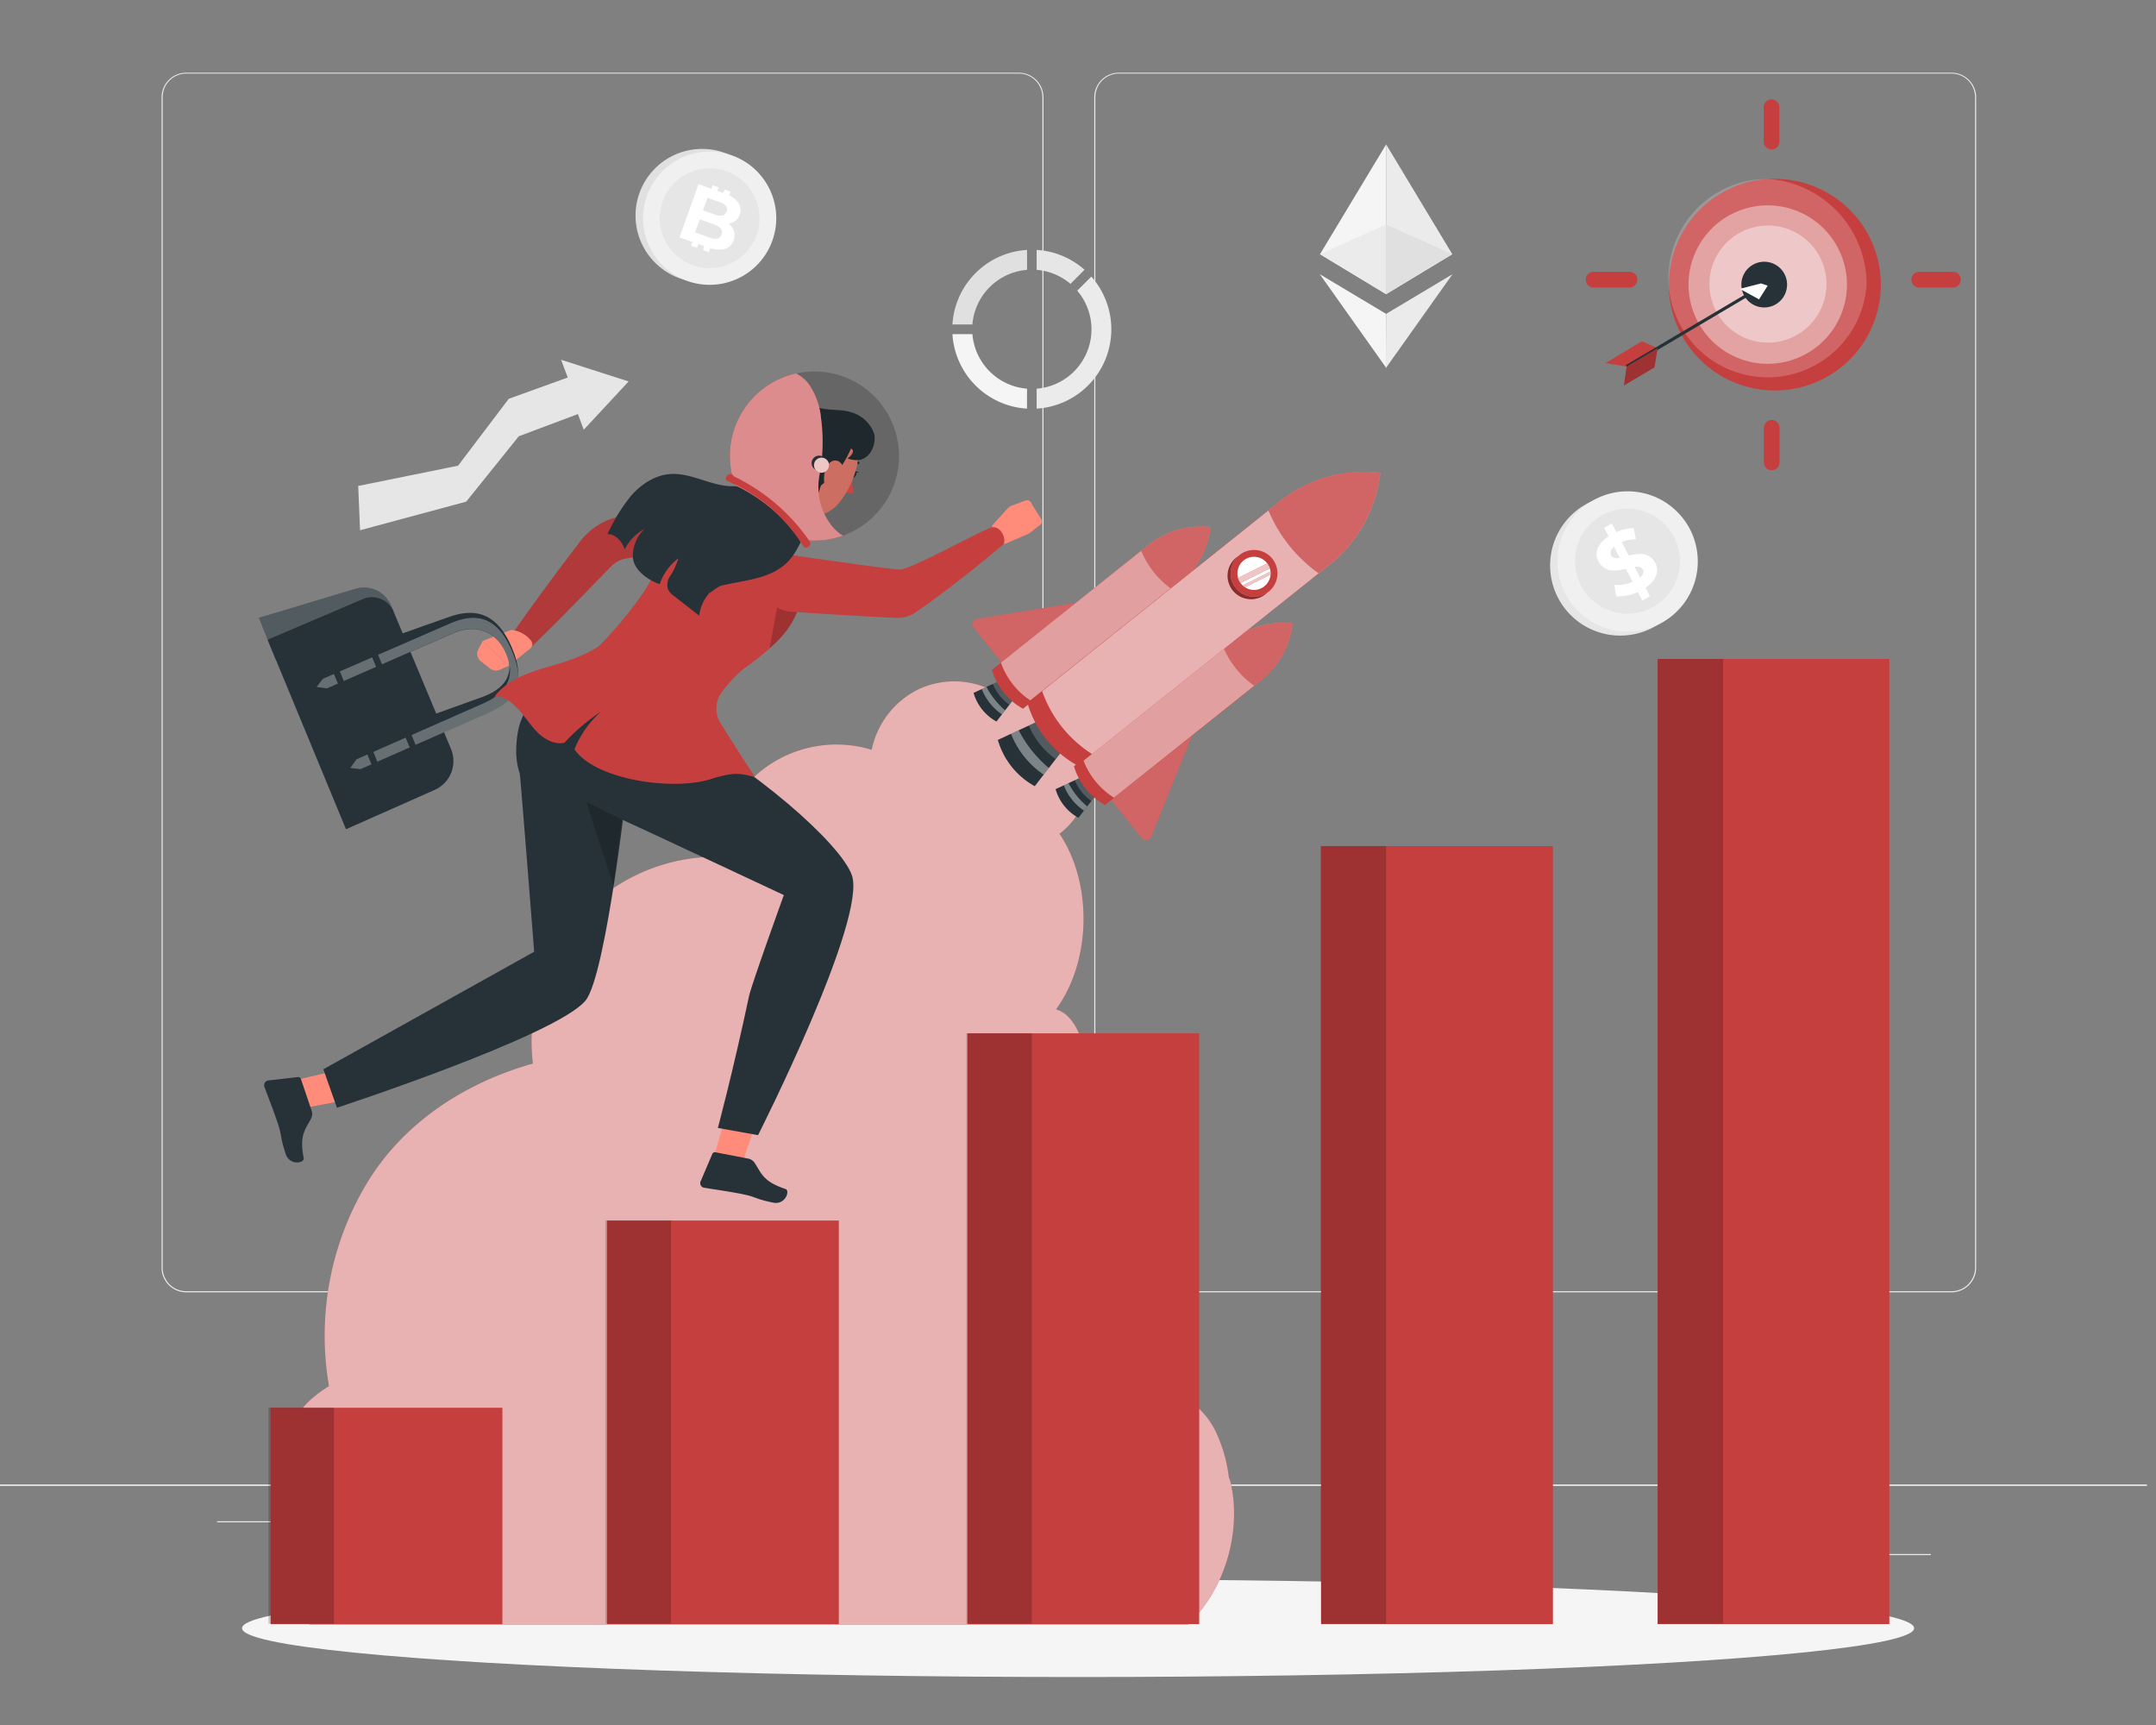<?xml version="1.0" encoding="UTF-8" standalone="no"?>
<svg
   viewBox="0 0 500 400"
   version="1.1"
   id="svg295"
   width="500"
   height="400"
   xmlns="http://www.w3.org/2000/svg"
   xmlns:svg="http://www.w3.org/2000/svg">
  <rect x="0" y="0" width="500" height="400" fill="#808080" stroke="none"/>
  <defs
     id="defs299" />
  <g
     id="freepik--background-complete--inject-48"
     transform="translate(-2.119,-38.136)">
    <rect
       y="382.4"
       width="500"
       height="0.25"
       style="fill:#ebebeb"
       id="rect9"
       x="0" />
    <path
       d="M 238.4,337.8 H 45.3 a 5.71,5.71 0 0 1 -5.71,-5.71 V 60.66 A 5.71,5.71 0 0 1 45.3,55 h 193.1 a 5.71,5.71 0 0 1 5.71,5.71 v 271.38 a 5.71,5.71 0 0 1 -5.71,5.71 z M 45.3,55.2 a 5.47,5.47 0 0 0 -5.46,5.46 v 271.43 a 5.47,5.47 0 0 0 5.46,5.46 h 193.1 a 5.47,5.47 0 0 0 5.46,-5.46 V 60.66 A 5.47,5.47 0 0 0 238.4,55.2 Z"
       style="fill:#ebebeb"
       id="path11" />
    <path
       d="M 454.7,337.8 H 261.6 a 5.71,5.71 0 0 1 -5.71,-5.71 V 60.66 A 5.71,5.71 0 0 1 261.6,55 h 193.1 a 5.71,5.71 0 0 1 5.71,5.71 v 271.38 a 5.71,5.71 0 0 1 -5.71,5.71 z M 261.6,55.2 a 5.47,5.47 0 0 0 -5.46,5.46 v 271.43 a 5.47,5.47 0 0 0 5.46,5.46 h 193.1 a 5.47,5.47 0 0 0 5.46,-5.46 V 60.66 A 5.47,5.47 0 0 0 454.7,55.2 Z"
       style="fill:#ebebeb"
       id="path13" />
    <rect
       y="382.4"
       width="500"
       height="0.25"
       style="fill:#ebebeb"
       id="rect15"
       x="0" />
    <rect
       x="416.78"
       y="398.49"
       width="33.12"
       height="0.25"
       style="fill:#ebebeb"
       id="rect17" />
    <rect
       x="322.53"
       y="401.21"
       width="8.69"
       height="0.25"
       style="fill:#ebebeb"
       id="rect19" />
    <rect
       x="396.59"
       y="389.21"
       width="19.19"
       height="0.25"
       style="fill:#ebebeb"
       id="rect21" />
    <rect
       x="52.46"
       y="390.89"
       width="43.19"
       height="0.25"
       style="fill:#ebebeb"
       id="rect23" />
    <rect
       x="131.47"
       y="395.11"
       width="93.68"
       height="0.25"
       style="fill:#ebebeb"
       id="rect25" />
    <circle
       cx="164.95"
       cy="88.11"
       r="15.45"
       transform="rotate(-44.15,164.961,88.105)"
       style="fill:#e0e0e0"
       id="circle27" />
    <circle
       cx="166.7"
       cy="88.73"
       r="15.45"
       transform="rotate(-25.32,166.703,88.747)"
       style="fill:#f0f0f0"
       id="circle29" />
    <path
       d="m 177.59,92.63 a 11.57,11.57 0 1 1 -7,-14.79 11.57,11.57 0 0 1 7,14.79 z"
       style="fill:#e6e6e6"
       id="path31" />
    <path
       d="m 172.32,91.7 a 3.46,3.46 0 0 0 -1.26,-1.7 3.14,3.14 0 0 0 2.61,-2.12 2.92,2.92 0 0 0 -0.37,-2.78 5.25,5.25 0 0 0 -2.08,-1.65 l 0.32,-0.89 -1.38,-0.49 -0.3,0.83 -1.37,-0.49 0.29,-0.83 -1.37,-0.5 -0.3,0.83 -3,-1.06 -4.41,12.33 3,1.06 -0.31,0.88 1.38,0.49 0.31,-0.88 1.37,0.5 -0.31,0.87 1.38,0.49 0.32,-0.91 a 6.19,6.19 0 0 0 3.24,0.22 3,3 0 0 0 2.15,-2 3.33,3.33 0 0 0 0.09,-2.2 z M 166.2,84 169,85 a 3,3 0 0 1 1.47,0.93 1.43,1.43 0 0 1 -0.77,2.17 3,3 0 0 1 -1.74,-0.2 l -2.83,-1 z m 2.28,9.46 a 3.34,3.34 0 0 1 -1.83,-0.24 l -3.33,-1.22 1.09,-3 3.33,1.19 c 1.52,0.54 2.09,1.32 1.73,2.34 a 1.36,1.36 0 0 1 -0.99,0.93 z"
       style="fill:#ffffff"
       id="path33" />
    <path
       d="m 242.53,96.09 v 4.62 a 13.77,13.77 0 0 1 7.84,3.25 l 3.26,-3.27 a 18.33,18.33 0 0 0 -11.1,-4.6 z"
       style="fill:#e6e6e6"
       id="path35" />
    <path
       d="M 240.3,128.27 A 13.83,13.83 0 0 1 227.63,115.61 H 223 a 18.42,18.42 0 0 0 17.29,17.28 z"
       style="fill:#f5f5f5"
       id="path37" />
    <path
       d="M 227.63,113.38 A 13.83,13.83 0 0 1 240.3,100.71 V 96.09 A 18.43,18.43 0 0 0 223,113.38 Z"
       style="fill:#e0e0e0"
       id="path39" />
    <path
       d="m 255.21,102.27 -3.27,3.27 a 13.81,13.81 0 0 1 -9.41,22.73 v 4.62 a 18.43,18.43 0 0 0 12.68,-30.62 z"
       style="fill:#ebebeb"
       id="path41" />
    <polygon
       points="85.62,161.09 110.24,154.46 122.43,139.3 136.14,134.15 137.5,137.78 147.9,126.59 132.24,121.56 133.79,125.67 120.11,130.61 108.35,146.12 85.19,150.82 "
       style="fill:#e6e6e6"
       id="polygon43" />
    <path
       d="m 392.06,161.28 a 16.27,16.27 0 1 1 -22.16,-6.21 16.27,16.27 0 0 1 22.16,6.21 z"
       style="fill:#e6e6e6"
       id="path45" />
    <circle
       cx="379.57"
       cy="168.3"
       r="16.27"
       transform="rotate(-43.01,379.619,168.295)"
       style="fill:#f0f0f0"
       id="circle47" />
    <circle
       cx="379.57"
       cy="168.3"
       r="12.18"
       transform="rotate(-65.17,379.54,168.299)"
       style="fill:#e6e6e6"
       id="circle49" />
    <path
       d="m 385.5,167.94 c 1.73,2.11 1,4.59 -1.76,6.47 l 1,2 -1.76,1 -1,-2 a 11.18,11.18 0 0 1 -5.06,1 l -0.43,-2.63 a 9.24,9.24 0 0 0 4.26,-0.75 l -1.6,-3 c -2,0.47 -4.28,0.9 -5.86,-1 -1.72,-2.11 -1,-4.63 1.87,-6.5 l -1,-2 1.76,-1 1.06,2 a 10.2,10.2 0 0 1 4,-0.92 l 0.53,2.58 a 7.94,7.94 0 0 0 -3.3,0.65 l 1.67,3.15 c 1.91,-0.47 4.12,-0.88 5.62,0.95 z m -7.72,-0.45 -1.36,-2.57 c -0.86,0.74 -1,1.55 -0.55,2.16 0.45,0.61 1.13,0.53 1.91,0.41 z M 383,170 a 1.78,1.78 0 0 0 -1.8,-0.38 l 1.3,2.44 c 0.79,-0.75 0.98,-1.5 0.5,-2.06 z"
       style="fill:#ffffff"
       id="path51" />
    <polygon
       points="323.58,71.62 308.24,97.08 323.58,106.35 "
       style="fill:#f5f5f5"
       id="polygon53" />
    <polygon
       points="308.24,97.08 323.58,90.2 323.58,106.35 "
       style="fill:#ebebeb"
       id="polygon55" />
    <polygon
       points="323.58,71.62 338.92,97.08 323.58,106.35 "
       style="fill:#ebebeb"
       id="polygon57" />
    <polygon
       points="338.92,97.08 323.58,90.2 323.58,106.35 "
       style="fill:#e0e0e0"
       id="polygon59" />
    <polygon
       points="308.19,101.72 323.63,123.48 323.58,110.92 "
       style="fill:#f5f5f5"
       id="polygon61" />
    <polygon
       points="338.97,101.72 323.52,123.48 323.58,110.92 "
       style="fill:#ebebeb"
       id="polygon63" />
  </g>
  <g
     id="freepik--Shadow--inject-48"
     transform="translate(-2.119,-38.136)">
    <rect
       x="104.56"
       y="390.89"
       width="6.33"
       height="0.25"
       style="fill:#ebebeb"
       id="rect66" />
    <ellipse
       id="freepik--path--inject-48"
       cx="252.14"
       cy="415.69"
       rx="193.89"
       ry="11.32"
       style="fill:#f5f5f5" />
  </g>
  <g
     id="freepik--Rocket--inject-48"
     transform="translate(-2.119,-38.136)">
    <path
       d="M 277.56,414.88 H 74 a 20.74,20.74 0 0 1 -6.25,-26.94 11.68,11.68 0 0 1 4,-4.46 20.53,20.53 0 0 1 -1.92,-14 c 1.06,-4.47 4.76,-7.5 8.58,-9.94 a 68.66,68.66 0 0 1 9,-47.38 c 8.58,-13.94 22.73,-23 38.29,-27.41 a 42.87,42.87 0 0 1 42,-47.94 29.38,29.38 0 0 1 12.65,-21.18 28,28 0 0 1 23.92,-3.63 20.19,20.19 0 0 1 10.8,-14 19.54,19.54 0 0 1 17.49,0.41 c 8.18,-2.32 17.18,2.05 20.89,9.83 3.71,7.78 1.23,18.1 -5.62,23.23 7.73,11.52 7.39,29.56 -0.82,40.73 4.52,1.22 6.48,7.7 7.15,12.42 a 67.52,67.52 0 0 1 -6.68,40.05 c 8.34,-0.4 16.41,5.82 21.38,12.66 a 26.89,26.89 0 0 1 3.53,24.24 c 4.84,-0.3 8.95,3.53 11.33,7.82 a 33.94,33.94 0 0 1 3.38,11.37 5.68,5.68 0 0 1 0.43,1.24 c 2.59,11.38 -1.4,24.91 -9.97,32.88 z"
       style="fill:#c53f3f"
       id="path70" />
    <g
       style="opacity:0.6"
       id="g74">
      <path
         d="M 277.56,414.88 H 74 a 20.74,20.74 0 0 1 -6.25,-26.94 11.68,11.68 0 0 1 4,-4.46 20.53,20.53 0 0 1 -1.92,-14 c 1.06,-4.47 4.76,-7.5 8.58,-9.94 a 68.66,68.66 0 0 1 9,-47.38 c 8.58,-13.94 22.73,-23 38.29,-27.41 a 42.87,42.87 0 0 1 42,-47.94 29.38,29.38 0 0 1 12.65,-21.18 28,28 0 0 1 23.92,-3.63 20.19,20.19 0 0 1 10.8,-14 19.54,19.54 0 0 1 17.49,0.41 c 8.18,-2.32 17.18,2.05 20.89,9.83 3.71,7.78 1.23,18.1 -5.62,23.23 7.73,11.52 7.39,29.56 -0.82,40.73 4.52,1.22 6.48,7.7 7.15,12.42 a 67.52,67.52 0 0 1 -6.68,40.05 c 8.34,-0.4 16.41,5.82 21.38,12.66 a 26.89,26.89 0 0 1 3.53,24.24 c 4.84,-0.3 8.95,3.53 11.33,7.82 a 33.94,33.94 0 0 1 3.38,11.37 5.68,5.68 0 0 1 0.43,1.24 c 2.59,11.38 -1.4,24.91 -9.97,32.88 z"
         style="fill:#ffffff"
         id="path72" />
    </g>
    <path
       d="m 228.72,181.62 62.91,-10.21 a 1.27,1.27 0 0 1 1.37,1.72 l -23.93,59.07 a 1.25,1.25 0 0 1 -2.15,0.31 l -39,-48.86 a 1.26,1.26 0 0 1 0.8,-2.03 z"
       style="fill:#c53f3f"
       id="path76" />
    <path
       d="m 228.72,181.62 62.91,-10.21 a 1.27,1.27 0 0 1 1.37,1.72 l -23.93,59.07 a 1.25,1.25 0 0 1 -2.15,0.31 l -39,-48.86 a 1.26,1.26 0 0 1 0.8,-2.03 z"
       style="opacity:0.2;fill:#ffffff"
       id="path78" />
    <path
       d="m 233.21,205.45 3.92,-5.07 -3.41,-4.28 -5.82,2.7 a 11.08,11.08 0 0 0 5.31,6.65 z"
       style="fill:#263238"
       id="path80" />
    <path
       d="m 233.72,196.1 -1.37,0.63 a 11.12,11.12 0 0 0 3.86,4.84 l 0.92,-1.19 z"
       style="opacity:0.2;fill:#ffffff"
       id="path82" />
    <path
       d="m 230.89,197.41 -1.09,0.51 a 12.69,12.69 0 0 0 4.69,5.87 l 0.73,-0.95 a 18.07,18.07 0 0 1 -4.33,-5.43 z"
       style="opacity:0.4;fill:#ffffff"
       id="path84" />
    <path
       d="m 239.37,202.48 a 15,15 0 0 1 -7.21,-9 l 36.17,-28.86 a 19.63,19.63 0 0 1 14.51,-4.18 19.61,19.61 0 0 1 -7.3,13.21 z"
       style="fill:#c53f3f"
       id="path86" />
    <path
       d="m 268.33,164.59 -34.09,27.21 a 17.61,17.61 0 0 0 7.2,9 l 34.1,-27.21 a 19.61,19.61 0 0 0 7.3,-13.21 19.63,19.63 0 0 0 -14.51,4.21 z"
       style="fill:#c53f3f"
       id="path88" />
    <path
       d="m 268.33,164.59 -34.09,27.21 a 17.61,17.61 0 0 0 7.2,9 l 34.1,-27.21 a 19.61,19.61 0 0 0 7.3,-13.21 19.63,19.63 0 0 0 -14.51,4.21 z"
       style="opacity:0.5;fill:#ffffff"
       id="path90" />
    <path
       d="m 268.33,164.59 -1.56,1.25 a 21,21 0 0 0 7.2,9 l 1.57,-1.25 a 19.61,19.61 0 0 0 7.3,-13.21 19.63,19.63 0 0 0 -14.51,4.21 z"
       style="fill:#c53f3f"
       id="path92" />
    <path
       d="m 268.33,164.59 -1.56,1.25 a 21,21 0 0 0 7.2,9 l 1.57,-1.25 a 19.61,19.61 0 0 0 7.3,-13.21 19.63,19.63 0 0 0 -14.51,4.21 z"
       style="opacity:0.2;fill:#ffffff"
       id="path94" />
    <path
       d="m 252.22,227.77 3.92,-5.08 -3.41,-4.27 -5.81,2.7 a 11.06,11.06 0 0 0 5.3,6.65 z"
       style="fill:#263238"
       id="path96" />
    <path
       d="m 252.73,218.42 -1.36,0.63 a 11,11 0 0 0 3.86,4.83 l 0.91,-1.19 z"
       style="opacity:0.2;fill:#ffffff"
       id="path98" />
    <path
       d="m 249.91,219.73 -1.09,0.5 a 12.64,12.64 0 0 0 4.68,5.88 l 0.74,-1 a 17.92,17.92 0 0 1 -4.33,-5.38 z"
       style="opacity:0.4;fill:#ffffff"
       id="path100" />
    <path
       d="m 258.39,224.8 a 15.07,15.07 0 0 1 -7.21,-9 l 36.17,-28.86 a 19.68,19.68 0 0 1 14.51,-4.19 19.73,19.73 0 0 1 -7.3,13.22 z"
       style="fill:#c53f3f"
       id="path102" />
    <path
       d="m 287.35,186.91 -34.1,27.2 a 17.64,17.64 0 0 0 7.21,9 l 34.1,-27.2 a 19.73,19.73 0 0 0 7.3,-13.22 19.68,19.68 0 0 0 -14.51,4.22 z"
       style="fill:#c53f3f"
       id="path104" />
    <path
       d="m 287.35,186.91 -34.1,27.2 a 17.64,17.64 0 0 0 7.21,9 l 34.1,-27.2 a 19.73,19.73 0 0 0 7.3,-13.22 19.68,19.68 0 0 0 -14.51,4.22 z"
       style="opacity:0.5;fill:#ffffff"
       id="path106" />
    <path
       d="m 287.35,186.91 -1.56,1.24 a 21,21 0 0 0 7.2,9 l 1.57,-1.25 a 19.73,19.73 0 0 0 7.3,-13.22 19.68,19.68 0 0 0 -14.51,4.23 z"
       style="fill:#c53f3f"
       id="path108" />
    <path
       d="m 287.35,186.91 -1.56,1.24 a 21,21 0 0 0 7.2,9 l 1.57,-1.25 a 19.73,19.73 0 0 0 7.3,-13.22 19.68,19.68 0 0 0 -14.51,4.23 z"
       style="opacity:0.2;fill:#ffffff"
       id="path110" />
    <path
       d="m 242.09,220.44 6.34,-8.18 -5.51,-6.91 -9.39,4.36 a 17.84,17.84 0 0 0 8.56,10.73 z"
       style="fill:#263238"
       id="path112" />
    <path
       d="m 242.92,205.35 -2.2,1 a 17.83,17.83 0 0 0 6.22,7.8 l 1.49,-1.91 z"
       style="opacity:0.2;fill:#ffffff"
       id="path114" />
    <path
       d="m 238.36,207.47 -1.77,0.82 a 20.48,20.48 0 0 0 7.57,9.48 l 1.19,-1.54 a 29,29 0 0 1 -6.99,-8.76 z"
       style="opacity:0.4;fill:#ffffff"
       id="path116" />
    <path
       d="m 252,215.65 a 24.3,24.3 0 0 1 -11.63,-14.58 l 58.39,-46.59 a 31.77,31.77 0 0 1 23.42,-6.75 31.73,31.73 0 0 1 -11.78,21.33 z"
       style="fill:#c53f3f"
       id="path118" />
    <path
       d="m 298.8,154.48 -55,43.92 a 28.45,28.45 0 0 0 11.59,14.6 l 55.05,-43.92 a 31.73,31.73 0 0 0 11.78,-21.33 31.77,31.77 0 0 0 -23.42,6.73 z"
       style="fill:#c53f3f"
       id="path120" />
    <path
       d="m 298.8,154.48 -55,43.92 a 28.45,28.45 0 0 0 11.59,14.6 l 55.05,-43.92 a 31.73,31.73 0 0 0 11.78,-21.33 31.77,31.77 0 0 0 -23.42,6.73 z"
       style="opacity:0.6;fill:#ffffff"
       id="path122" />
    <path
       d="m 298.8,154.48 -2.52,2 a 33.91,33.91 0 0 0 11.63,14.58 l 2.53,-2 a 31.73,31.73 0 0 0 11.78,-21.33 31.77,31.77 0 0 0 -23.42,6.75 z"
       style="fill:#c53f3f"
       id="path124" />
    <path
       d="m 298.8,154.48 -2.52,2 a 33.91,33.91 0 0 0 11.63,14.58 l 2.53,-2 a 31.73,31.73 0 0 0 11.78,-21.33 31.77,31.77 0 0 0 -23.42,6.75 z"
       style="opacity:0.2;fill:#ffffff"
       id="path126" />
    <path
       d="m 296.33,175.34 a 5.43,5.43 0 1 1 0.86,-7.64 5.44,5.44 0 0 1 -0.86,7.64 z"
       style="fill:#c53f3f"
       id="path128" />
    <path
       d="m 288.69,174.48 a 5.43,5.43 0 0 1 0.55,-7.36 3.43,3.43 0 0 0 -0.33,0.24 5.433,5.433 0 1 0 6.78,8.49 l 0.3,-0.27 a 5.43,5.43 0 0 1 -7.3,-1.1 z"
       style="fill:#c53f3f"
       id="path130" />
    <path
       d="m 288.69,174.48 a 5.43,5.43 0 0 1 0.55,-7.36 3.43,3.43 0 0 0 -0.33,0.24 5.433,5.433 0 1 0 6.78,8.49 l 0.3,-0.27 a 5.43,5.43 0 0 1 -7.3,-1.1 z"
       style="opacity:0.3"
       id="path132" />
    <path
       d="m 295.33,174.09 a 3.84,3.84 0 1 1 0.61,-5.39 3.82,3.82 0 0 1 -0.61,5.39 z"
       style="fill:#ffffff"
       id="path134" />
    <path
       d="m 289.83,173.32 6.76,-3.39 a 3.84,3.84 0 0 0 -0.6,-1.15 l -6.74,3.37 a 4,4 0 0 0 0.58,1.17 z"
       style="fill:#c53f3f"
       id="path136" />
    <path
       d="m 290.88,174.31 5.88,-2.94 a 3.47,3.47 0 0 0 0,-0.72 l -6.43,3.22 a 4,4 0 0 0 0.55,0.44 z"
       style="fill:#c53f3f"
       id="path138" />
    <g
       style="opacity:0.7"
       id="g144">
      <path
         d="m 289.83,173.32 6.76,-3.39 a 3.84,3.84 0 0 0 -0.6,-1.15 l -6.74,3.37 a 4,4 0 0 0 0.58,1.17 z"
         style="fill:#ffffff"
         id="path140" />
      <path
         d="m 290.88,174.31 5.88,-2.94 a 3.47,3.47 0 0 0 0,-0.72 l -6.43,3.22 a 4,4 0 0 0 0.55,0.44 z"
         style="fill:#ffffff"
         id="path142" />
    </g>
  </g>
  <g
     id="freepik--Bars--inject-48"
     transform="translate(-2.119,-38.136)">
    <rect
       x="308.52"
       y="234.34"
       width="53.74"
       height="180.4"
       style="fill:#c53f3f"
       id="rect147" />
    <rect
       x="308.39"
       y="234.32"
       width="15.18"
       height="180.32"
       style="opacity:0.2"
       id="rect149" />
    <rect
       x="64.89"
       y="364.57"
       width="53.74"
       height="50.18"
       style="fill:#c53f3f"
       id="rect151" />
    <rect
       x="64.39"
       y="364.52"
       width="15.18"
       height="50.13"
       style="opacity:0.2"
       id="rect153" />
    <rect
       x="142.91"
       y="321.16"
       width="53.74"
       height="93.58"
       style="fill:#c53f3f"
       id="rect155" />
    <rect
       x="142.54"
       y="321.12"
       width="15.18"
       height="93.53"
       style="opacity:0.2"
       id="rect157" />
    <rect
       x="226.49"
       y="277.75"
       width="53.74"
       height="136.99"
       style="fill:#c53f3f"
       id="rect159" />
    <rect
       x="226.24"
       y="277.72"
       width="15.18"
       height="136.93"
       style="opacity:0.2"
       id="rect161" />
    <rect
       x="386.54"
       y="190.93"
       width="53.74"
       height="223.81"
       style="fill:#c53f3f"
       id="rect163" />
    <rect
       x="386.54"
       y="190.93"
       width="15.18"
       height="223.72"
       style="opacity:0.2"
       id="rect165" />
  </g>
  <g
     id="freepik--Character--inject-48"
     transform="translate(-2.119,-38.136)">
    <polygon
       points="171.92,291.84 167.48,306.99 174.02,308.52 179,294.02 "
       style="fill:#ff8b7b"
       id="polygon168" />
    <path
       d="M 175.49,306.77 168,305.32 a 0.64,0.64 0 0 0 -0.69,0.4 l -2.69,6.3 a 1.09,1.09 0 0 0 0.49,1.44 l 0.21,0.07 c 2.72,0.47 5.17,0.77 8.55,1.42 4,0.77 2.87,1.09 7.55,2.06 2.81,0.58 4,-2.76 2.87,-3.16 -5.34,-1.79 -5.55,-3.67 -7.24,-6.18 a 2.37,2.37 0 0 0 -1.56,-0.9 z"
       style="fill:#263238"
       id="path170" />
    <polygon
       points="136.55,192.95 162.36,208.75 135.32,213.49 "
       style="fill:#263238"
       id="polygon172" />
    <path
       d="m 177.92,301.36 -9.32,-1.67 c 0,0 3.47,-12.92 7.23,-30.58 0.58,-2.72 8.07,-23.42 8.07,-23.42 0,0 -37,-17.34 -37.59,-17.53 -0.47,-0.15 -3.5,-0.38 -8.23,-4.08 -8.8,-6.88 -6,-20.34 -6,-20.34 l 23,0.55 c 22.45,12 41.94,29.53 44.57,36.71 3.7,10.11 -21.73,60.36 -21.73,60.36 z"
       style="fill:#263238"
       id="path174" />
    <polygon
       points="85.57,285.09 70.2,288.71 72.11,295.16 87.17,292.32 "
       style="fill:#ff8b7b"
       id="polygon176" />
    <path
       d="m 74.35,295.56 -2.46,-7.26 a 0.66,0.66 0 0 0 -0.69,-0.41 l -6.81,0.78 a 1.08,1.08 0 0 0 -1,1.14 0.78,0.78 0 0 0 0,0.21 c 0.94,2.6 1.88,4.88 3,8.14 1.31,3.85 0.48,3 2,7.58 0.88,2.74 4.39,2.14 4.16,0.93 -1.08,-5.52 0.45,-6.63 1.8,-9.34 a 2.36,2.36 0 0 0 0,-1.77 z"
       style="fill:#263238"
       id="path178" />
    <path
       d="M 80.26,295 77.11,286.08 126,258.83 c 0,0 -3.19,-40.71 -3.34,-41.34 -0.15,-0.63 -1.4,-3.23 -0.52,-9.18 1.63,-11 14.69,-15.29 14.69,-15.29 L 148,216.59 c 0,0 -5.19,47.78 -10.13,53.61 -6.95,8.21 -57.61,24.8 -57.61,24.8 z"
       style="fill:#263238"
       id="path180" />
    <polygon
       points="146.31,228.16 138.08,224.08 144.42,243.6 "
       style="opacity:0.2"
       id="polygon182" />
    <path
       d="m 166,164.08 c -4.24,0.91 -8.5,1.72 -12.76,2.51 l -3.2,0.58 -2.85,0.49 a 6.77,6.77 0 0 0 -3.28,1.74 l -4.49,4.6 c -1.5,1.56 -3,3.12 -4.53,4.65 -3,3.08 -6.1,6.15 -9.22,9.17 a 2.75,2.75 0 0 1 -4.16,-3.56 c 2.48,-3.55 5,-7 7.6,-10.52 1.27,-1.76 2.57,-3.48 3.87,-5.2 l 4,-5.27 a 15.91,15.91 0 0 1 7.53,-5.05 l 3.46,-0.94 3.12,-0.82 c 4.17,-1.06 8.33,-2.12 12.52,-3.08 a 5.5,5.5 0 0 1 2.39,10.69 z"
       style="fill:#c53f3f"
       id="path184" />
    <path
       d="m 166,164.08 c -4.24,0.91 -8.5,1.72 -12.76,2.51 l -3.2,0.58 -2.85,0.49 a 6.77,6.77 0 0 0 -3.28,1.74 l -4.49,4.6 c -1.5,1.56 -3,3.12 -4.53,4.65 -3,3.08 -6.1,6.15 -9.22,9.17 a 2.75,2.75 0 0 1 -4.16,-3.56 c 2.48,-3.55 5,-7 7.6,-10.52 1.27,-1.76 2.57,-3.48 3.87,-5.2 l 4,-5.27 a 15.91,15.91 0 0 1 7.53,-5.05 l 3.46,-0.94 3.12,-0.82 c 4.17,-1.06 8.33,-2.12 12.52,-3.08 a 5.5,5.5 0 0 1 2.39,10.69 z"
       style="opacity:0.1"
       id="path186" />
    <path
       d="m 120.66,184.2 -6.6,2.56 6,5.78 5,-4 a 1.31,1.31 0 0 0 0.17,-1.9 6.71,6.71 0 0 0 -4.57,-2.44 z"
       style="fill:#ff8b7b"
       id="path188" />
    <path
       d="m 114.06,186.76 -1,1.92 a 2.23,2.23 0 0 0 0.58,2.81 l 2.12,1.66 a 2.22,2.22 0 0 0 2.27,0.29 l 2,-0.9 z"
       style="fill:#ff8b7b"
       id="path190" />
    <path
       d="m 84.42,212.93 -2.43,-0.4 1.51,-1.83 30.41,-10.92 c 4.84,-1.74 8,-5 5.5,-10.92 -2.31,-5.5 -7.51,-7.13 -12.34,-5.41 l -30.41,10.79 -2.46,-0.46 1.53,-1.78 30.42,-10.77 c 5.62,-2 11,-1.54 14.69,7.1 3.69,8.64 -0.38,11.61 -6,13.63 z"
       style="fill:#263238"
       id="path192" />
    <path
       d="m 93.43,179.93 -0.67,-1.51 a 6.81,6.81 0 0 0 -8.18,-3.76 l -22.43,6.74 4,9.91 z"
       style="fill:#263238"
       id="path194" />
    <path
       d="m 93.43,179.93 -0.67,-1.51 a 6.81,6.81 0 0 0 -8.18,-3.76 l -22.43,6.74 4,9.91 z"
       style="opacity:0.2;fill:#ffffff"
       id="path196" />
    <path
       d="m 85.72,216.49 -0.93,-2.23 29.49,-13 c 4.69,-2.06 7.71,-5.63 5.23,-11.52 -2.31,-5.51 -7.39,-6.88 -12.08,-4.84 L 77.94,197.76 77,195.54 106.49,182.71 c 5.46,-2.37 10.75,-2.22 14.39,6.44 3.64,8.66 -0.23,11.93 -5.68,14.33 z"
       style="fill:#263238"
       id="path198" />
    <path
       d="m 82.36,230.42 -18.18,-43.94 22,-9.39 a 5.43,5.43 0 0 1 7.21,2.84 l 13.35,31.94 a 7.32,7.32 0 0 1 -3.83,9.44 z"
       style="fill:#263238"
       id="path200" />
    <g
       style="opacity:0.3"
       id="g204">
      <path
         d="m 85.72,216.49 -2.37,-0.28 1.44,-2 29.49,-13 c 4.69,-2.06 7.71,-5.63 5.23,-11.52 -2.31,-5.51 -7.39,-6.88 -12.08,-4.84 l -29.49,12.91 -2.4,-0.33 1.46,-1.89 29.49,-12.83 c 5.46,-2.37 10.75,-2.22 14.39,6.44 3.64,8.66 -0.23,11.93 -5.68,14.33 z"
         style="fill:#ffffff"
         id="path202" />
    </g>
    <polygon
       points="89.61,193.41 88.09,189.76 89.45,189.16 90.98,192.82 "
       style="fill:#263238"
       id="polygon206" />
    <polygon
       points="80.75,197.28 79.22,193.61 80.59,193.01 82.12,196.68 "
       style="fill:#263238"
       id="polygon208" />
    <polygon
       points="97.45,212.21 95.92,208.53 97.28,207.93 98.81,211.6 "
       style="fill:#263238"
       id="polygon210" />
    <polygon
       points="88.58,216.12 87.05,212.44 88.42,211.83 89.95,215.51 "
       style="fill:#263238"
       id="polygon212" />
    <path
       d="m 200.47,147.39 c 0.29,0.14 0.35,0.61 0.13,1 -0.22,0.39 -0.62,0.68 -0.9,0.54 -0.28,-0.14 -0.34,-0.61 -0.13,-1.05 0.21,-0.44 0.62,-0.64 0.9,-0.49 z"
       style="fill:#263238"
       id="path214" />
    <path
       d="m 200.27,147.73 a 1.6,1.6 0 0 0 1.09,-0.18 1.43,1.43 0 0 1 -1.05,-0.32 0.55,0.55 0 0 1 -0.04,0.5 z"
       style="fill:#263238"
       id="path216" />
    <path
       d="m 197.78,151.9 a 2.81,2.81 0 0 0 2.28,0.64 17.67,17.67 0 0 1 -0.25,-4.76 z"
       style="fill:#ff5652"
       id="path218" />
    <path
       d="m 198.89,145.15 a 2.26,2.26 0 0 1 2,0.5 v 0 l 0.06,0.07 a 0.29,0.29 0 0 0 0.41,-0.06 0.28,0.28 0 0 0 -0.06,-0.4 2.79,2.79 0 0 0 -2.49,-0.7 0.27,0.27 0 0 0 -0.17,0.1 0.3,0.3 0 0 0 0,0.41 0.32,0.32 0 0 0 0.25,0.08 z"
       style="fill:#263238"
       id="path220" />
    <path
       d="m 178.93,165.59 c -6.48,-5 -4.7,-9.28 -4.7,-9.28 3.39,-0.36 6.19,-3.71 8.19,-7.08 a 9.22,9.22 0 0 0 0.47,3.33 c 0.73,2.22 5.34,3.23 5.34,3.23 0,0 -0.45,0.57 -1,1.42 -1.48,2.09 -3.81,5.95 -2.42,7.93 -0.05,0 1.25,5.96 -5.88,0.45 z"
       style="fill:#ff8b7b"
       id="path222" />
    <path
       d="m 187.92,156.39 c -0.3,0.24 -0.6,0.48 -0.89,0.76 a 0.15,0.15 0 0 1 -0.1,0 7.45,7.45 0 0 1 -4,-4.55 9.06,9.06 0 0 1 -0.47,-3.34 c 0.52,-0.85 1,-1.72 1.38,-2.52 l 4,9.34 z"
       style="fill:#ff8b7b"
       id="path224" />
    <path
       d="m 196.66,154.78 a 8.33,8.33 0 0 1 -7.48,3 v 0 a 7,7 0 0 1 -2.11,-0.58 0.15,0.15 0 0 1 -0.1,0 7.45,7.45 0 0 1 -4,-4.55 9.06,9.06 0 0 1 -0.47,-3.34 c 0.11,-2.72 1.4,-5.43 3.06,-9.38 a 8.15,8.15 0 0 1 13.68,-2.34 c 4.12,4.63 0.94,12.93 -2.58,17.19 z"
       style="fill:#ff8b7b"
       id="path226" />
    <path
       d="m 188.73,157.6 a 4.21,4.21 0 0 1 -1.55,-0.39 c 0.6,-0.85 1.06,-1.41 1,-1.42 l 1.23,-1.36 c 0,0 -1.02,2.9 -0.68,3.17 z"
       style="opacity:0.2"
       id="path228" />
    <path
       d="m 201.88,144.69 c -1.17,0.42 -3.37,-0.18 -3.16,-0.32 0.82,-0.47 1.81,-1.83 0.72,-2.2 -0.18,0.72 -2.61,5.24 -3.31,5.46 -0.38,0.13 -3,3.16 -6.61,4.89 -2.83,1.38 -3.38,2.07 -3.38,2.07 l -5,-2.61 c -1.48,-1.5 -5.05,-14.93 2.52,-17.49 2.48,-0.84 4.38,-2.94 8.32,-1.81 2.43,0.7 5.28,0.27 7.67,1.1 a 7.83,7.83 0 0 1 5.24,5.07 c 0.27,1.2 -0.05,4.8 -3.01,5.84 z"
       style="fill:#263238"
       id="path230" />
    <path
       d="m 197.32,145.77 c 1,1.46 0.17,4 -0.77,5.32 -0.94,1.32 -2.67,1.59 -3.15,-0.31 a 6.82,6.82 0 0 1 0.39,-4.32 c 0.75,-1.62 2.49,-2.15 3.53,-0.69 z"
       style="fill:#ff8b7b"
       id="path232" />
    <g
       id="freepik--group--inject-48">
      <path
         d="m 170.56,157.17 c 0,0 3.43,-2.29 5.7,-2.07 2.27,0.22 8.08,6.44 8.8,7.66 0.72,1.22 -0.13,4.43 -0.13,4.43 z"
         style="fill:#c53f3f"
         id="path234" />
      <path
         d="m 170.56,157.17 c 0,0 3.43,-2.29 5.7,-2.07 2.27,0.22 8.08,6.44 8.8,7.66 0.72,1.22 -0.13,4.43 -0.13,4.43 z"
         style="opacity:0.3;fill:#ffffff"
         id="path236" />
      <path
         d="m 186.68,167.77 a 28.39,28.39 0 0 0 -2.16,-2.38 117.8,117.8 0 0 0 -10.72,-8.29 29.65,29.65 0 0 0 -4.28,-2.33 6.77,6.77 0 0 0 -8.44,2.34 c -5.17,7.64 -6.39,13.57 -9.83,18.57 a 97.48,97.48 0 0 1 -15.62,17.42 l 4.28,4.58 a 62.71,62.71 0 0 0 22.45,11.07 v 0 c 0,0 7.79,-12.44 12.26,-15.61 C 186.83,184.47 186.1,181 188,177.25 a 8.41,8.41 0 0 0 -1.32,-9.48 z"
         style="fill:#c53f3f"
         id="path238" />
      <path
         d="m 188,177.26 c -0.68,1.33 -1,2.65 -1.75,4.18 a 21.54,21.54 0 0 1 -5.63,7 66.2,66.2 0 0 1 -6,4.71 29,29 0 0 0 -5,5.3 v 0 a 6.43,6.43 0 0 0 -0.4,7.35 c 3.17,5.17 8,12.55 8,12.55 -3.44,-0.9 -4.84,-1.27 -10.31,0.46 -8.56,2.7 -26.51,0.32 -31.57,-6.91 a 23.25,23.25 0 0 1 6.22,-8.8 47.27,47.27 0 0 0 -8.57,7.28 c -2.26,0.47 -4.55,-0.77 -6.18,-2.38 -1.63,-1.61 -2.85,-3.63 -4.42,-5.3 -1.57,-1.67 -3.29,-3.25 -5.58,-3.05 3,-4 8.07,-5.64 12.84,-7 3.56,-1 8.1,-2.5 11.5,-4.75 a 89.12,89.12 0 0 0 10.13,-12.19 c 3.43,-5 4.64,-10.93 9.83,-18.58 a 6.76,6.76 0 0 1 8.44,-2.34 29.81,29.81 0 0 1 4.28,2.34 120.27,120.27 0 0 1 10.71,8.27 30.09,30.09 0 0 1 2.16,2.39 8.44,8.44 0 0 1 1.3,9.47 z"
         style="fill:#c53f3f"
         id="path240" />
      <path
         d="m 235.31,164.21 5.15,-2.23 a 3,3 0 0 0 0.6,-0.35 l 2.32,-1.81 a 1,1 0 0 0 0.35,-1.08 L 241.38,155 a 1.15,1.15 0 0 0 -1.28,-0.86 l -3.48,1.3 a 1.65,1.65 0 0 0 -0.68,0.46 l -3.49,3.8 a 1.27,1.27 0 0 0 -0.17,1.28 l 1.54,2.44 a 1.23,1.23 0 0 0 1.49,0.79 z"
         style="fill:#ff8b7b"
         id="path242" />
      <path
         d="m 180.61,188.42 2.22,-12.1 4.7,2.53 c -1.66,4.39 -3.61,6.63 -6.92,9.57 z"
         style="opacity:0.2"
         id="path244" />
      <path
         d="m 214.58,180.06 c 6.42,-4.46 14.48,-10.76 20.36,-15.83 0.55,-1.94 -1.28,-4.49 -3.14,-3.71 -4.63,1.94 -18.46,9.61 -20.9,9.68 -1.68,0.05 -19,-2.45 -24.66,-3.27 a 4.63,4.63 0 0 0 -3.23,0.69 c -3.13,2.12 -3.93,4.44 -3.75,6.48 a 6.64,6.64 0 0 0 6.21,5.86 c 7.91,0.59 19.77,1.25 24.39,1.45 a 7.62,7.62 0 0 0 4.72,-1.35 z"
         style="fill:#c53f3f"
         id="path246" />
      <path
         d="m 192.87,149.63 c -1.82,5.23 -4.26,15.21 -8.27,19 -4.01,3.79 -9.64,4 -15,5.26 -1.29,0.32 -2.94,1.95 -2.92,1.69 a 9.71,9.71 0 0 0 -2.41,5.32 l -5.83,-4.55 a 4.27,4.27 0 0 1 -1.4,-1.53 3.58,3.58 0 0 1 0.65,-3.33 18.19,18.19 0 0 0 1.76,-3.89 12.44,12.44 0 0 0 -4.34,6 c -2.84,-1 -6.16,-3.39 -6.22,-6.41 a 8.53,8.53 0 0 1 2.71,-6.39 10.79,10.79 0 0 0 -4.6,4.71 c -0.61,-1.79 -2.1,-3.57 -4,-3.51 a 41,41 0 0 1 5.55,-9 c 2.34,-2.63 5.53,-4.7 9,-4.94 2.68,-0.19 5.31,0.68 7.87,1.49 2.56,0.81 5.22,1.6 7.88,1.26 2.66,-0.34 5.4,-4.42 5.9,-7.06 3.8,-2.18 9.14,3.18 13.67,5.88 z"
         style="fill:#263238"
         id="path248" />
    </g>
    <path
       d="M 210.59,144.87 A 19.62,19.62 0 0 1 190,163.46 h -0.07 a 19.43,19.43 0 0 1 -2.43,-0.3 38.29,38.29 0 0 0 -14.91,-12.5 19.1,19.1 0 0 1 -0.68,-2.3 19.61,19.61 0 1 1 38.68,-3.49 z"
       style="opacity:0.2"
       id="path251" />
    <path
       d="m 197.65,162.34 a 19.61,19.61 0 0 1 -7.64,1.12 h -0.07 a 19.14,19.14 0 0 1 -2.44,-0.3 38.22,38.22 0 0 0 -14.91,-12.5 17.44,17.44 0 0 1 -0.68,-2.3 19.6,19.6 0 0 1 14.81,-23.63 v 0 a 8.54,8.54 0 0 1 2.94,2.42 16.36,16.36 0 0 1 2.86,7.94 41.18,41.18 0 0 1 -0.3,12.92 15,15 0 0 0 0.82,8.73 c 1.96,4.44 4.61,5.6 4.61,5.6 z"
       style="fill:#c53f3f"
       id="path253" />
    <path
       d="m 197.65,162.34 a 19.61,19.61 0 0 1 -7.64,1.12 h -0.07 a 19.14,19.14 0 0 1 -2.44,-0.3 38.22,38.22 0 0 0 -14.91,-12.5 17.44,17.44 0 0 1 -0.68,-2.3 19.6,19.6 0 0 1 14.81,-23.63 v 0 a 8.54,8.54 0 0 1 2.94,2.42 16.36,16.36 0 0 1 2.86,7.94 41.18,41.18 0 0 1 -0.3,12.92 15,15 0 0 0 0.82,8.73 c 1.96,4.44 4.61,5.6 4.61,5.6 z"
       style="opacity:0.4;fill:#ffffff"
       id="path255" />
    <path
       d="m 189.69,164.9 a 0.89,0.89 0 0 1 -1.28,-0.09 c -0.32,-0.52 -0.66,-1 -1,-1.54 a 38.09,38.09 0 0 0 -14.72,-12.72 c -0.61,-0.31 -1.22,-0.59 -1.83,-0.86 -0.61,-0.27 -0.45,-1 0,-1.41 a 1,1 0 0 1 1.17,0 0.83,0.83 0 0 1 0.33,0.34 44.72,44.72 0 0 1 17.49,15 1,1 0 0 1 -0.16,1.28 z"
       style="fill:#c53f3f"
       id="path257" />
    <path
       d="m 193.8,145.52 a 1.73,1.73 0 1 1 -1.73,-1.73 1.73,1.73 0 0 1 1.73,1.73 z"
       style="fill:#263238"
       id="path259" />
    <path
       d="m 194.38,146 a 1.74,1.74 0 1 1 -1.73,-1.73 1.74,1.74 0 0 1 1.73,1.73 z"
       style="fill:#c53f3f"
       id="path261" />
    <path
       d="m 194.38,146 a 1.74,1.74 0 1 1 -1.73,-1.73 1.74,1.74 0 0 1 1.73,1.73 z"
       style="opacity:0.7;fill:#ffffff"
       id="path263" />
  </g>
  <g
     id="freepik--Target--inject-48"
     transform="translate(-2.119,-38.136)">
    <path
       d="m 438.31,104.13 a 24.55,24.55 0 0 1 -24.55,24.55 c -0.55,0 -1.09,0 -1.64,-0.06 a 24.55,24.55 0 0 1 0,-49 c 0.55,0 1.09,0 1.64,0 a 24.55,24.55 0 0 1 24.55,24.51 z"
       style="fill:#c53f3f"
       id="path266" />
    <path
       d="M 435,104.13 A 23,23 0 1 1 412.09,79.63 24.54,24.54 0 0 1 435,104.13 Z"
       style="opacity:0.2;fill:#ffffff"
       id="path268" />
    <circle
       cx="412.07"
       cy="104.13"
       r="18.37"
       transform="rotate(-67.5,412.07,104.123)"
       style="opacity:0.4;fill:#ffffff"
       id="circle270" />
    <circle
       cx="412.13"
       cy="103.99"
       r="13.57"
       transform="rotate(-13.28,412.209,104.013)"
       style="opacity:0.4;fill:#ffffff"
       id="circle272" />
    <path
       d="m 416.56,104.13 a 5.3,5.3 0 1 1 -5.3,-5.3 5.29,5.29 0 0 1 5.3,5.3 z"
       style="fill:#263238"
       id="path274" />
    <polygon
       points="386.55,118.89 386.55,118.88 382.88,117.26 374.44,122.34 379.35,123.14 "
       style="fill:#c53f3f"
       id="polygon276" />
    <rect
       x="376.99"
       y="114.13"
       width="33.98"
       height="0.73"
       transform="rotate(-30.62,393.912,114.492)"
       style="fill:#263238"
       id="rect278" />
    <polygon
       points="378.72,127.53 385.82,123.32 386.55,118.89 379.35,123.14 "
       style="fill:#c53f3f"
       id="polygon280" />
    <polygon
       points="378.72,127.53 385.82,123.32 386.55,118.89 379.35,123.14 "
       style="opacity:0.2"
       id="polygon282" />
    <polygon
       points="410.49,103.86 405.61,105.11 410.06,107.56 412.07,104.37 "
       style="fill:#ffffff"
       id="polygon284" />
    <path
       d="M 413,72.78 A 1.81,1.81 0 0 1 411.14,71 v -8 a 1.82,1.82 0 1 1 3.64,0 v 8 A 1.81,1.81 0 0 1 413,72.78 Z"
       style="fill:#c53f3f"
       id="path286" />
    <path
       d="m 413,147.17 a 1.81,1.81 0 0 1 -1.82,-1.82 v -8 a 1.82,1.82 0 1 1 3.64,0 v 8 a 1.81,1.81 0 0 1 -1.82,1.82 z"
       style="fill:#c53f3f"
       id="path288" />
    <path
       d="m 379.88,104.81 h -8.05 a 1.83,1.83 0 1 1 0,-3.65 h 8.05 a 1.83,1.83 0 1 1 0,3.65 z"
       style="fill:#c53f3f"
       id="path290" />
    <path
       d="m 455.14,104.81 h -8.06 a 1.83,1.83 0 0 1 0,-3.65 h 8.06 a 1.83,1.83 0 0 1 0,3.65 z"
       style="fill:#c53f3f"
       id="path292" />
  </g>
</svg>
